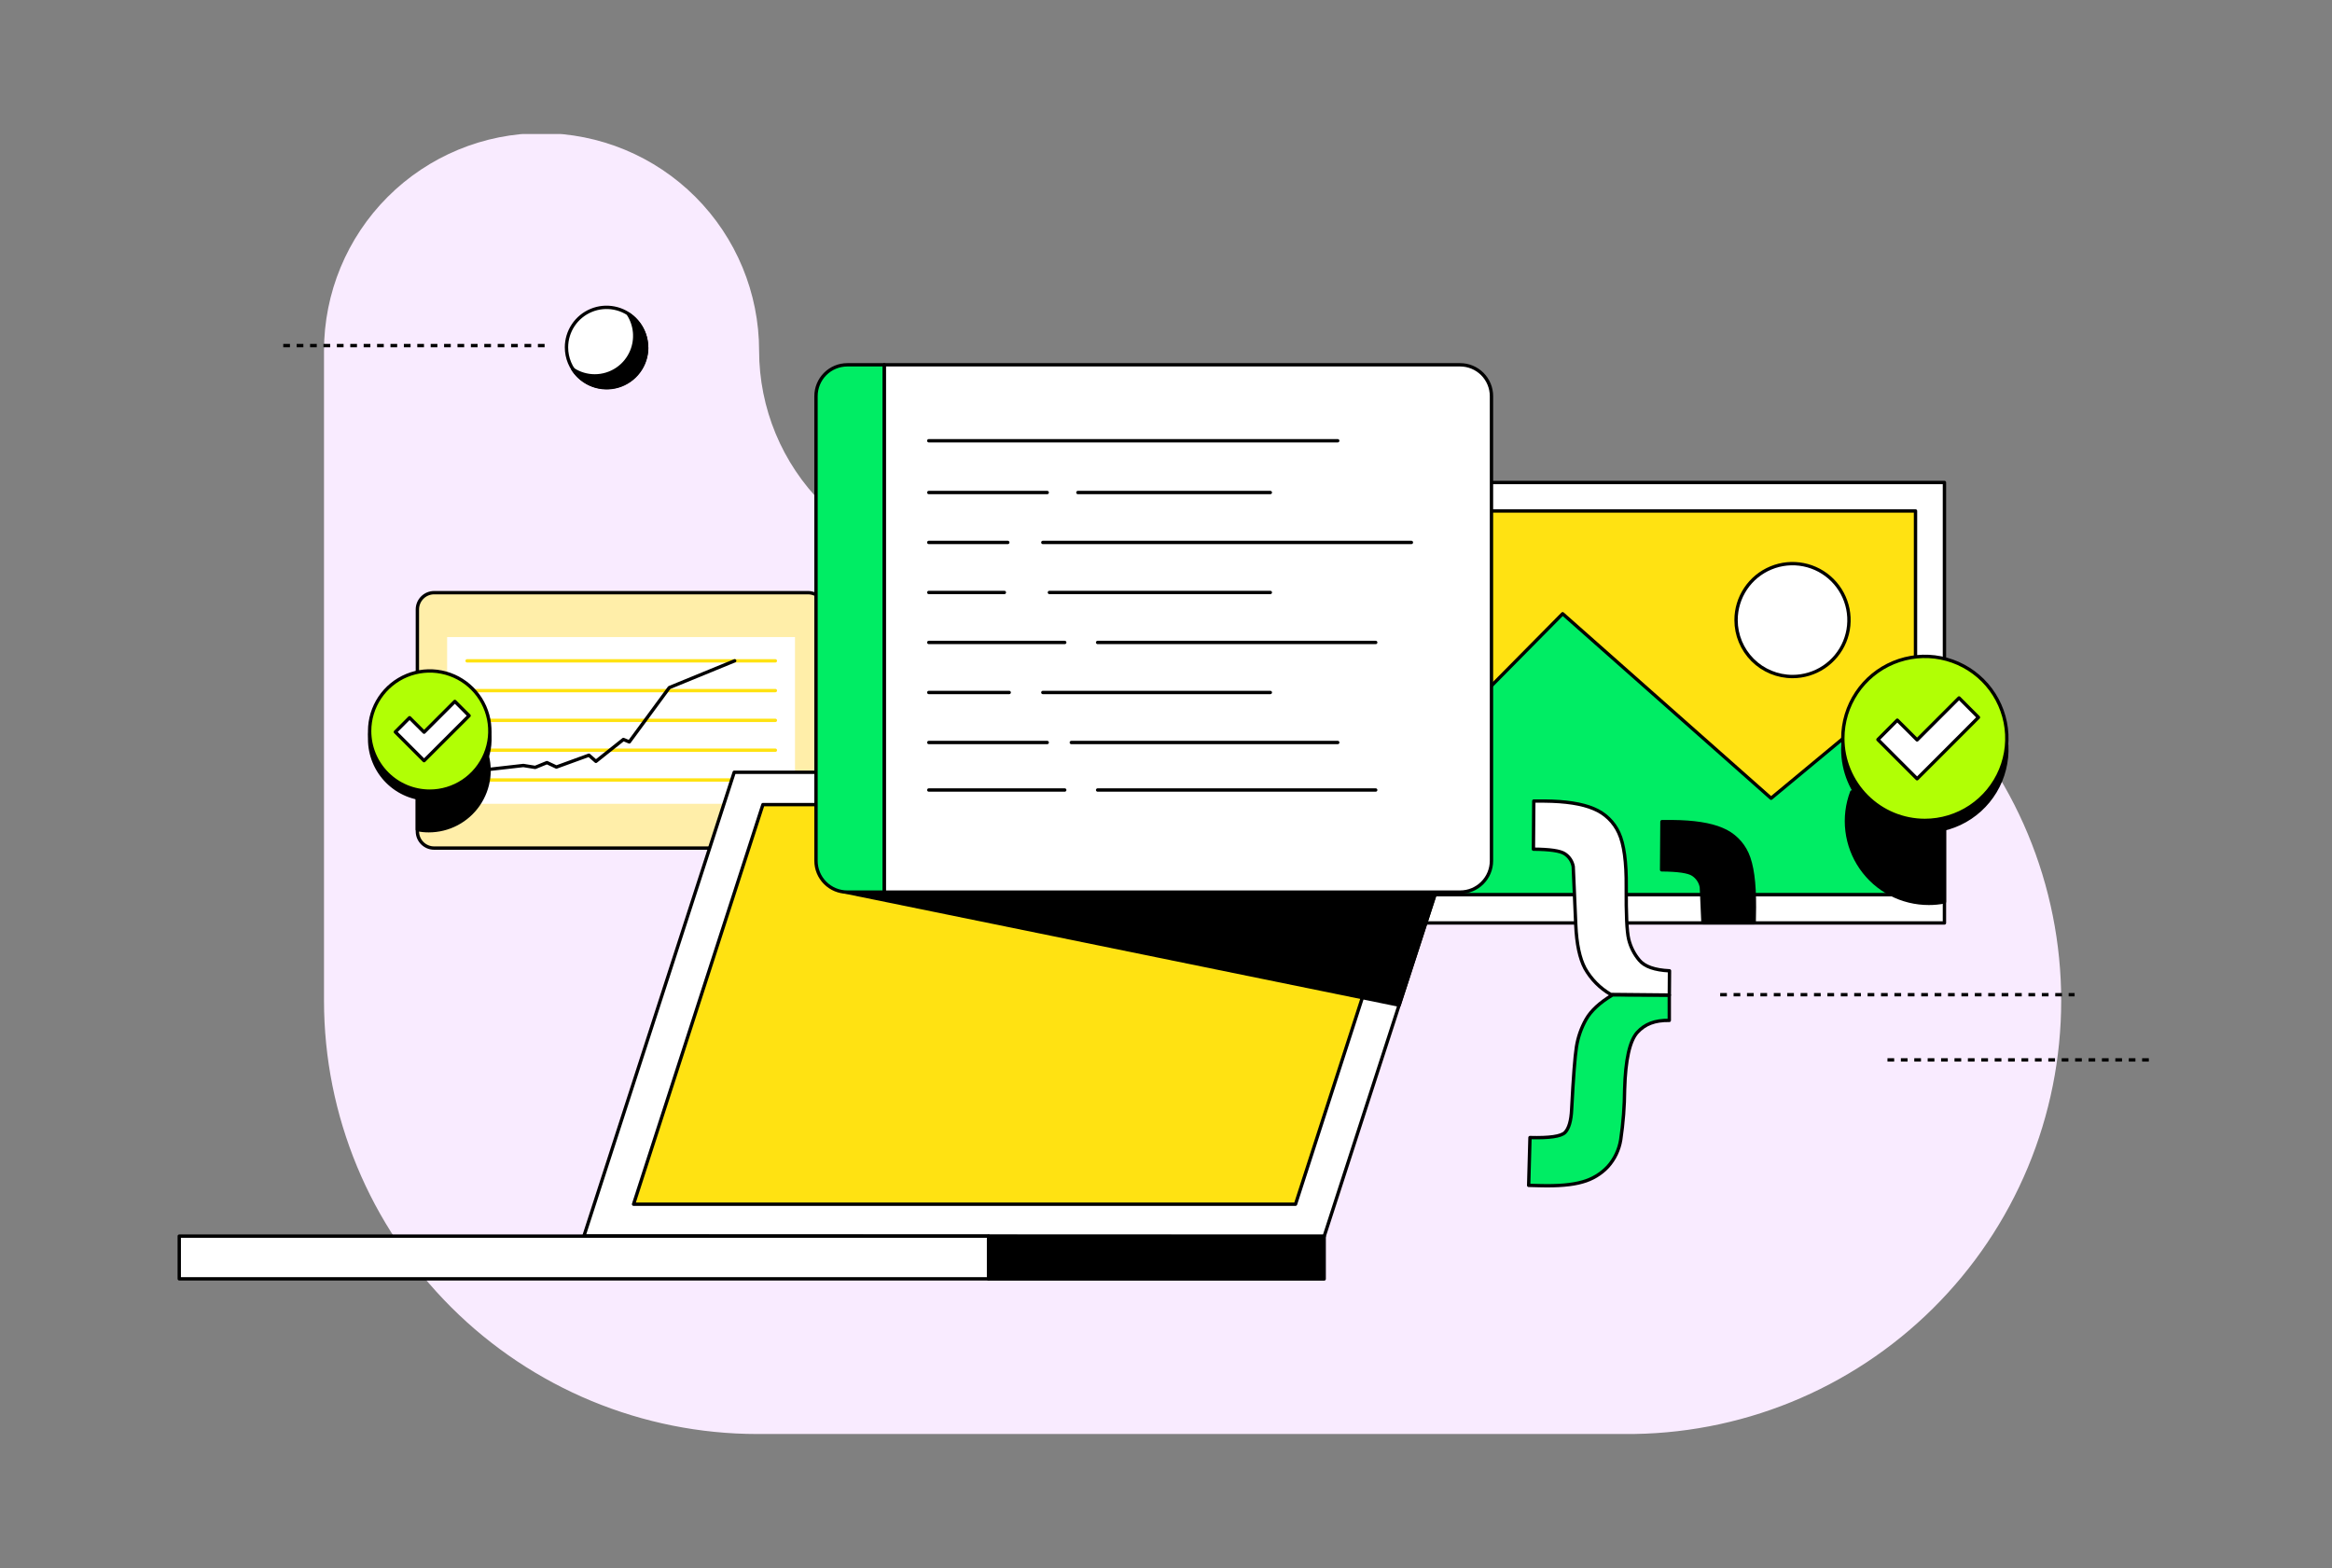 <?xml version="1.0" encoding="utf-8"?>
<svg xmlns="http://www.w3.org/2000/svg" width="696" height="468" viewBox="0 0 696 468" fill="none">
<rect x="0" y="0" width="696" height="468" fill="#808080" stroke="none"/>
<g clip-path="url(#clip0_3298_69068)">
<path d="M226.56 104.67C226.568 121.817 233.383 138.259 245.507 150.383C257.632 162.507 274.073 169.322 291.22 169.33H484.7C501.78 169.18 518.721 172.414 534.544 178.847C550.368 185.279 564.76 194.782 576.891 206.807C589.022 218.832 598.651 233.14 605.223 248.906C611.794 264.673 615.177 281.584 615.177 298.665C615.177 315.746 611.794 332.658 605.223 348.424C598.651 364.19 589.022 378.499 576.891 390.524C564.76 402.548 550.368 412.051 534.544 418.484C518.721 424.916 501.78 428.15 484.7 428H226.04C191.743 427.987 158.854 414.357 134.601 390.106C110.348 365.855 96.716 332.968 96.7 298.67V104.67C96.7 87.45 103.541 70.934 115.718 58.758C127.894 46.581 144.409 39.74 161.63 39.74C178.85 39.74 195.366 46.581 207.542 58.758C219.719 70.934 226.56 87.45 226.56 104.67Z" fill="#F9EBFF"/>
<path d="M84.54 103.141H164.45" stroke="black" stroke-miterlimit="10" stroke-dasharray="2 2"/>
<path d="M181.07 115.63C183.431 115.62 185.737 114.911 187.695 113.592C189.654 112.273 191.178 110.403 192.075 108.219C192.972 106.034 193.201 103.633 192.734 101.319C192.268 99.004 191.126 96.879 189.452 95.213C187.779 93.547 185.65 92.413 183.333 91.957C181.016 91.499 178.616 91.739 176.436 92.645C174.255 93.551 172.391 95.082 171.081 97.046C169.77 99.011 169.07 101.319 169.07 103.68C169.07 105.254 169.381 106.812 169.984 108.265C170.588 109.718 171.473 111.038 172.588 112.148C173.703 113.258 175.026 114.138 176.482 114.735C177.937 115.333 179.497 115.637 181.07 115.63Z" fill="white" stroke="black" stroke-linecap="round" stroke-linejoin="round"/>
<path d="M193.02 103.77C193.023 106.353 192.19 108.867 190.644 110.936C189.098 113.006 186.924 114.518 184.446 115.248C181.969 115.978 179.322 115.885 176.901 114.984C174.481 114.083 172.417 112.422 171.02 110.25C172.952 111.523 175.217 112.197 177.53 112.19C179.887 112.187 182.19 111.485 184.147 110.173C186.105 108.861 187.63 106.999 188.53 104.82C189.27 103.03 189.566 101.087 189.392 99.157C189.217 97.228 188.579 95.369 187.53 93.74C189.203 94.819 190.578 96.299 191.532 98.046C192.486 99.792 192.987 101.75 192.99 103.74L193.02 103.77Z" fill="black" stroke="black" stroke-linejoin="round"/>
<path d="M241.16 176.891H129.57C128.244 176.891 126.972 177.417 126.035 178.355C125.097 179.293 124.57 180.565 124.57 181.891V248.121C124.57 249.447 125.097 250.718 126.035 251.656C126.972 252.594 128.244 253.121 129.57 253.121H241.16C242.486 253.121 243.758 252.594 244.696 251.656C245.633 250.718 246.16 249.447 246.16 248.121V181.901C246.161 181.243 246.033 180.592 245.782 179.984C245.532 179.376 245.164 178.824 244.699 178.359C244.235 177.893 243.683 177.524 243.076 177.272C242.469 177.02 241.818 176.891 241.16 176.891Z" fill="#FFEEA9" stroke="black" stroke-linecap="round" stroke-linejoin="round"/>
<path d="M237.27 190.141H133.45V239.901H237.27V190.141Z" fill="white"/>
<path d="M139.41 206.119H231.41" stroke="#FFE212" stroke-linecap="round" stroke-linejoin="round"/>
<path d="M139.41 197.24H231.41" stroke="#FFE212" stroke-linecap="round" stroke-linejoin="round"/>
<path d="M139.41 215H231.41" stroke="#FFE212" stroke-linecap="round" stroke-linejoin="round"/>
<path d="M139.41 223.91H231.41" stroke="#FFE212" stroke-linecap="round" stroke-linejoin="round"/>
<path d="M139.41 232.801H231.41" stroke="#FFE212" stroke-linecap="round" stroke-linejoin="round"/>
<path d="M140.2 230.291L156.2 228.471L159.73 229.041L163.24 227.611L166.06 228.931L175.77 225.401L177.86 227.231L186.06 220.701L187.82 221.431L199.76 205.221L219.27 197.221" stroke="black" stroke-linecap="round" stroke-linejoin="round"/>
<path d="M124.56 223.529V247.599C125.682 247.828 126.825 247.942 127.97 247.939C130.883 247.938 133.751 247.231 136.33 245.877C138.909 244.524 141.121 242.565 142.776 240.168C144.431 237.771 145.48 235.009 145.833 232.118C146.185 229.227 145.831 226.293 144.8 223.569L124.56 223.529Z" fill="black" stroke="black" stroke-linecap="round" stroke-linejoin="round"/>
<path d="M128.26 238.531C131.811 238.533 135.283 237.482 138.236 235.51C141.19 233.538 143.492 230.735 144.852 227.455C146.212 224.174 146.568 220.564 145.876 217.081C145.183 213.599 143.474 210.399 140.963 207.888C138.452 205.377 135.252 203.668 131.769 202.975C128.287 202.283 124.677 202.639 121.396 203.999C118.116 205.359 115.313 207.661 113.341 210.615C111.369 213.568 110.318 217.04 110.32 220.591C110.32 225.349 112.21 229.912 115.575 233.276C118.939 236.641 123.502 238.531 128.26 238.531Z" fill="black" stroke="black" stroke-linecap="round" stroke-linejoin="round"/>
<path d="M128.26 236.13C131.808 236.13 135.277 235.078 138.227 233.107C141.177 231.135 143.477 228.333 144.834 225.055C146.192 221.777 146.548 218.17 145.855 214.69C145.163 211.21 143.455 208.013 140.946 205.505C138.437 202.996 135.24 201.287 131.76 200.595C128.28 199.903 124.673 200.258 121.395 201.616C118.117 202.973 115.315 205.273 113.344 208.223C111.372 211.173 110.32 214.642 110.32 218.19C110.32 222.948 112.21 227.511 115.575 230.875C118.939 234.24 123.502 236.13 128.26 236.13Z" fill="#B1FF05" stroke="black" stroke-linecap="round" stroke-linejoin="round"/>
<path d="M140 213.61L135.75 209.35L126.57 218.53L122.24 214.21L118 218.46L122.32 222.78L126.57 227.03L130.82 222.78L140 213.61Z" fill="white" stroke="black" stroke-linecap="round" stroke-linejoin="round"/>
<path d="M580.33 144H407.25V275.47H580.33V144Z" fill="white" stroke="black" stroke-linecap="round" stroke-linejoin="round"/>
<path d="M571.7 152.5H415.89V267H571.69L571.7 152.5Z" fill="#FFE212" stroke="black" stroke-linecap="round" stroke-linejoin="round"/>
<path d="M571.7 236.81L552.98 218L528.59 238.25L466.38 183.18L415.89 234.27V267H571.69L571.7 236.81Z" fill="#00ED64" stroke="black" stroke-linecap="round" stroke-linejoin="round"/>
<path d="M534.99 201.921C538.323 201.921 541.581 200.932 544.352 199.081C547.122 197.229 549.282 194.598 550.557 191.519C551.833 188.44 552.167 185.052 551.516 181.783C550.866 178.515 549.261 175.512 546.905 173.156C544.548 170.799 541.546 169.195 538.277 168.544C535.009 167.894 531.621 168.228 528.542 169.503C525.463 170.779 522.831 172.938 520.98 175.709C519.128 178.48 518.14 181.738 518.14 185.071C518.14 189.54 519.915 193.825 523.075 196.985C526.235 200.145 530.521 201.921 534.99 201.921Z" fill="white" stroke="black" stroke-linecap="round" stroke-linejoin="round"/>
<path d="M580.33 236.359V269.169C578.799 269.474 577.241 269.625 575.68 269.619C571.701 269.627 567.78 268.667 564.254 266.823C560.729 264.979 557.704 262.305 555.441 259.033C553.178 255.76 551.744 251.986 551.263 248.037C550.782 244.087 551.268 240.079 552.68 236.359H580.33Z" fill="black" stroke="black" stroke-linecap="round" stroke-linejoin="round"/>
<path d="M574.48 248.12C579.322 248.12 584.055 246.684 588.08 243.995C592.106 241.305 595.244 237.481 597.097 233.008C598.949 228.535 599.434 223.613 598.49 218.864C597.545 214.116 595.214 209.754 591.79 206.33C588.366 202.907 584.004 200.575 579.256 199.631C574.507 198.686 569.585 199.171 565.112 201.024C560.639 202.876 556.816 206.014 554.126 210.04C551.436 214.066 550 218.798 550 223.64C550 230.133 552.579 236.359 557.17 240.95C561.761 245.541 567.988 248.12 574.48 248.12Z" fill="black" stroke="black" stroke-linecap="round" stroke-linejoin="round"/>
<path d="M574.48 244.86C579.322 244.86 584.055 243.425 588.08 240.735C592.106 238.045 595.244 234.222 597.097 229.748C598.949 225.275 599.434 220.353 598.49 215.605C597.545 210.856 595.214 206.494 591.79 203.07C588.366 199.647 584.004 197.315 579.256 196.371C574.507 195.426 569.585 195.911 565.112 197.764C560.639 199.617 556.816 202.754 554.126 206.78C551.436 210.806 550 215.539 550 220.38C550 226.873 552.579 233.099 557.17 237.69C561.761 242.281 567.988 244.86 574.48 244.86Z" fill="#B1FF05" stroke="black" stroke-linecap="round" stroke-linejoin="round"/>
<path d="M590.48 214.111L584.69 208.311L572.17 220.841L566.26 214.941L560.48 220.741L566.37 226.641L572.17 232.431L577.97 226.641L590.48 214.111Z" fill="white" stroke="black" stroke-linecap="round" stroke-linejoin="round"/>
<path d="M395.21 369L174.28 368.91L219.13 230.49L440.07 230.58L395.21 369Z" fill="white" stroke="black" stroke-linecap="round" stroke-linejoin="round"/>
<path d="M386.66 359.411H189.09L227.7 240.141H425.25L386.66 359.411Z" fill="#FFE212" stroke="black" stroke-linecap="round" stroke-linejoin="round"/>
<path d="M295.04 368.939H53.5V381.679H295.04V368.939Z" fill="white" stroke="black" stroke-linecap="round" stroke-linejoin="round"/>
<path d="M395.21 369H295.04V381.72H395.21V369Z" fill="black" stroke="black" stroke-linecap="round" stroke-linejoin="round"/>
<path d="M251.89 266.17L417.59 300L430.82 259.18L251.89 266.17Z" fill="black" stroke="black" stroke-linecap="round" stroke-linejoin="round"/>
<path d="M445.14 118.231V256.911C445.14 259.391 444.155 261.769 442.401 263.522C440.648 265.276 438.27 266.261 435.79 266.261H263.89V108.881H435.79C438.27 108.881 440.648 109.866 442.401 111.619C444.155 113.373 445.14 115.751 445.14 118.231Z" fill="white" stroke="black" stroke-linecap="round" stroke-linejoin="round"/>
<path d="M263.89 108.881V266.261H252.89C251.662 266.261 250.446 266.019 249.312 265.549C248.178 265.079 247.147 264.391 246.279 263.522C245.41 262.654 244.722 261.623 244.252 260.489C243.782 259.355 243.54 258.139 243.54 256.911V118.231C243.54 115.751 244.525 113.373 246.279 111.619C248.032 109.866 250.41 108.881 252.89 108.881H263.89Z" fill="#00ED64" stroke="black" stroke-linecap="round" stroke-linejoin="round"/>
<path d="M277.2 131.551H399.25" stroke="black" stroke-linecap="round" stroke-linejoin="round"/>
<path d="M321.7 147H379.14" stroke="black" stroke-linecap="round" stroke-linejoin="round"/>
<path d="M277.2 147H312.55" stroke="black" stroke-linecap="round" stroke-linejoin="round"/>
<path d="M313.2 176.83H379.14" stroke="black" stroke-linecap="round" stroke-linejoin="round"/>
<path d="M277.2 176.83H299.76" stroke="black" stroke-linecap="round" stroke-linejoin="round"/>
<path d="M311.24 206.68H379.14" stroke="black" stroke-linecap="round" stroke-linejoin="round"/>
<path d="M277.2 206.68H301.2" stroke="black" stroke-linecap="round" stroke-linejoin="round"/>
<path d="M311.24 161.9H421.24" stroke="black" stroke-linecap="round" stroke-linejoin="round"/>
<path d="M277.2 161.9H300.78" stroke="black" stroke-linecap="round" stroke-linejoin="round"/>
<path d="M319.74 221.609H399.26" stroke="black" stroke-linecap="round" stroke-linejoin="round"/>
<path d="M277.2 221.609H312.55" stroke="black" stroke-linecap="round" stroke-linejoin="round"/>
<path d="M327.59 191.75H410.59" stroke="black" stroke-linecap="round" stroke-linejoin="round"/>
<path d="M277.2 191.75H317.78" stroke="black" stroke-linecap="round" stroke-linejoin="round"/>
<path d="M327.59 235.789H410.59" stroke="black" stroke-linecap="round" stroke-linejoin="round"/>
<path d="M277.2 235.789H317.78" stroke="black" stroke-linecap="round" stroke-linejoin="round"/>
<path d="M498.21 296.999V304.549C493.87 304.469 490.92 305.659 488.66 308.139C486.4 310.619 485.13 316.289 484.88 325.139C484.849 330.161 484.461 335.173 483.72 340.139C483.244 343.143 481.911 345.946 479.88 348.209C477.827 350.393 475.211 351.968 472.32 352.759C469.26 353.659 464.957 354.029 459.41 353.869L456.24 353.789L456.63 339.519C462.417 339.679 465.897 339.176 467.07 338.009C468.23 336.839 468.92 334.529 469.07 331.059C469.57 321.493 470.05 315.273 470.51 312.399C470.969 309.534 471.938 306.774 473.37 304.249C474.823 301.669 477.46 299.233 481.28 296.939L498.21 296.999Z" fill="#00ED64" stroke="black" stroke-linecap="round" stroke-linejoin="round"/>
<path d="M480.75 296.81C477.531 294.952 474.871 292.261 473.05 289.02C471.45 286.02 470.55 281.7 470.3 276.07L469.54 258.63C469.399 257.856 469.103 257.118 468.67 256.46C468.23 255.8 467.658 255.238 466.99 254.81C465.657 253.937 462.547 253.483 457.66 253.45L457.77 239.08H460.89C467.27 239.127 472.193 239.893 475.66 241.38C478.99 242.74 481.674 245.324 483.16 248.6C484.693 251.933 485.427 257.29 485.36 264.67C485.3 272.817 485.543 278.027 486.09 280.3C486.642 282.617 487.732 284.772 489.27 286.59C490.857 288.49 493.857 289.543 498.27 289.75L498.22 296.98L480.75 296.81Z" fill="white" stroke="black" stroke-linecap="round" stroke-linejoin="round"/>
<path d="M523.55 275.41H508.26L507.79 264.8C507.657 264.02 507.361 263.277 506.92 262.62C506.48 261.96 505.908 261.398 505.24 260.97C503.907 260.097 500.8 259.644 495.92 259.61L496.02 245.23H499.14C505.527 245.284 510.453 246.054 513.92 247.54C517.25 248.893 519.931 251.475 521.41 254.75C522.93 258.084 523.667 263.44 523.62 270.82C523.57 272.49 523.55 274 523.55 275.41Z" fill="black" stroke="black" stroke-linecap="round" stroke-linejoin="round"/>
<path d="M513.4 296.881H619.18" stroke="black" stroke-miterlimit="10" stroke-dasharray="2 2"/>
<path d="M563.33 316.34H642.28" stroke="black" stroke-miterlimit="10" stroke-dasharray="2 2"/>
</g>
<defs>
<clipPath id="clip0_3298_69068">
<rect width="589.28" height="388" fill="white" transform="translate(53 40)"/>
</clipPath>
</defs>
</svg>